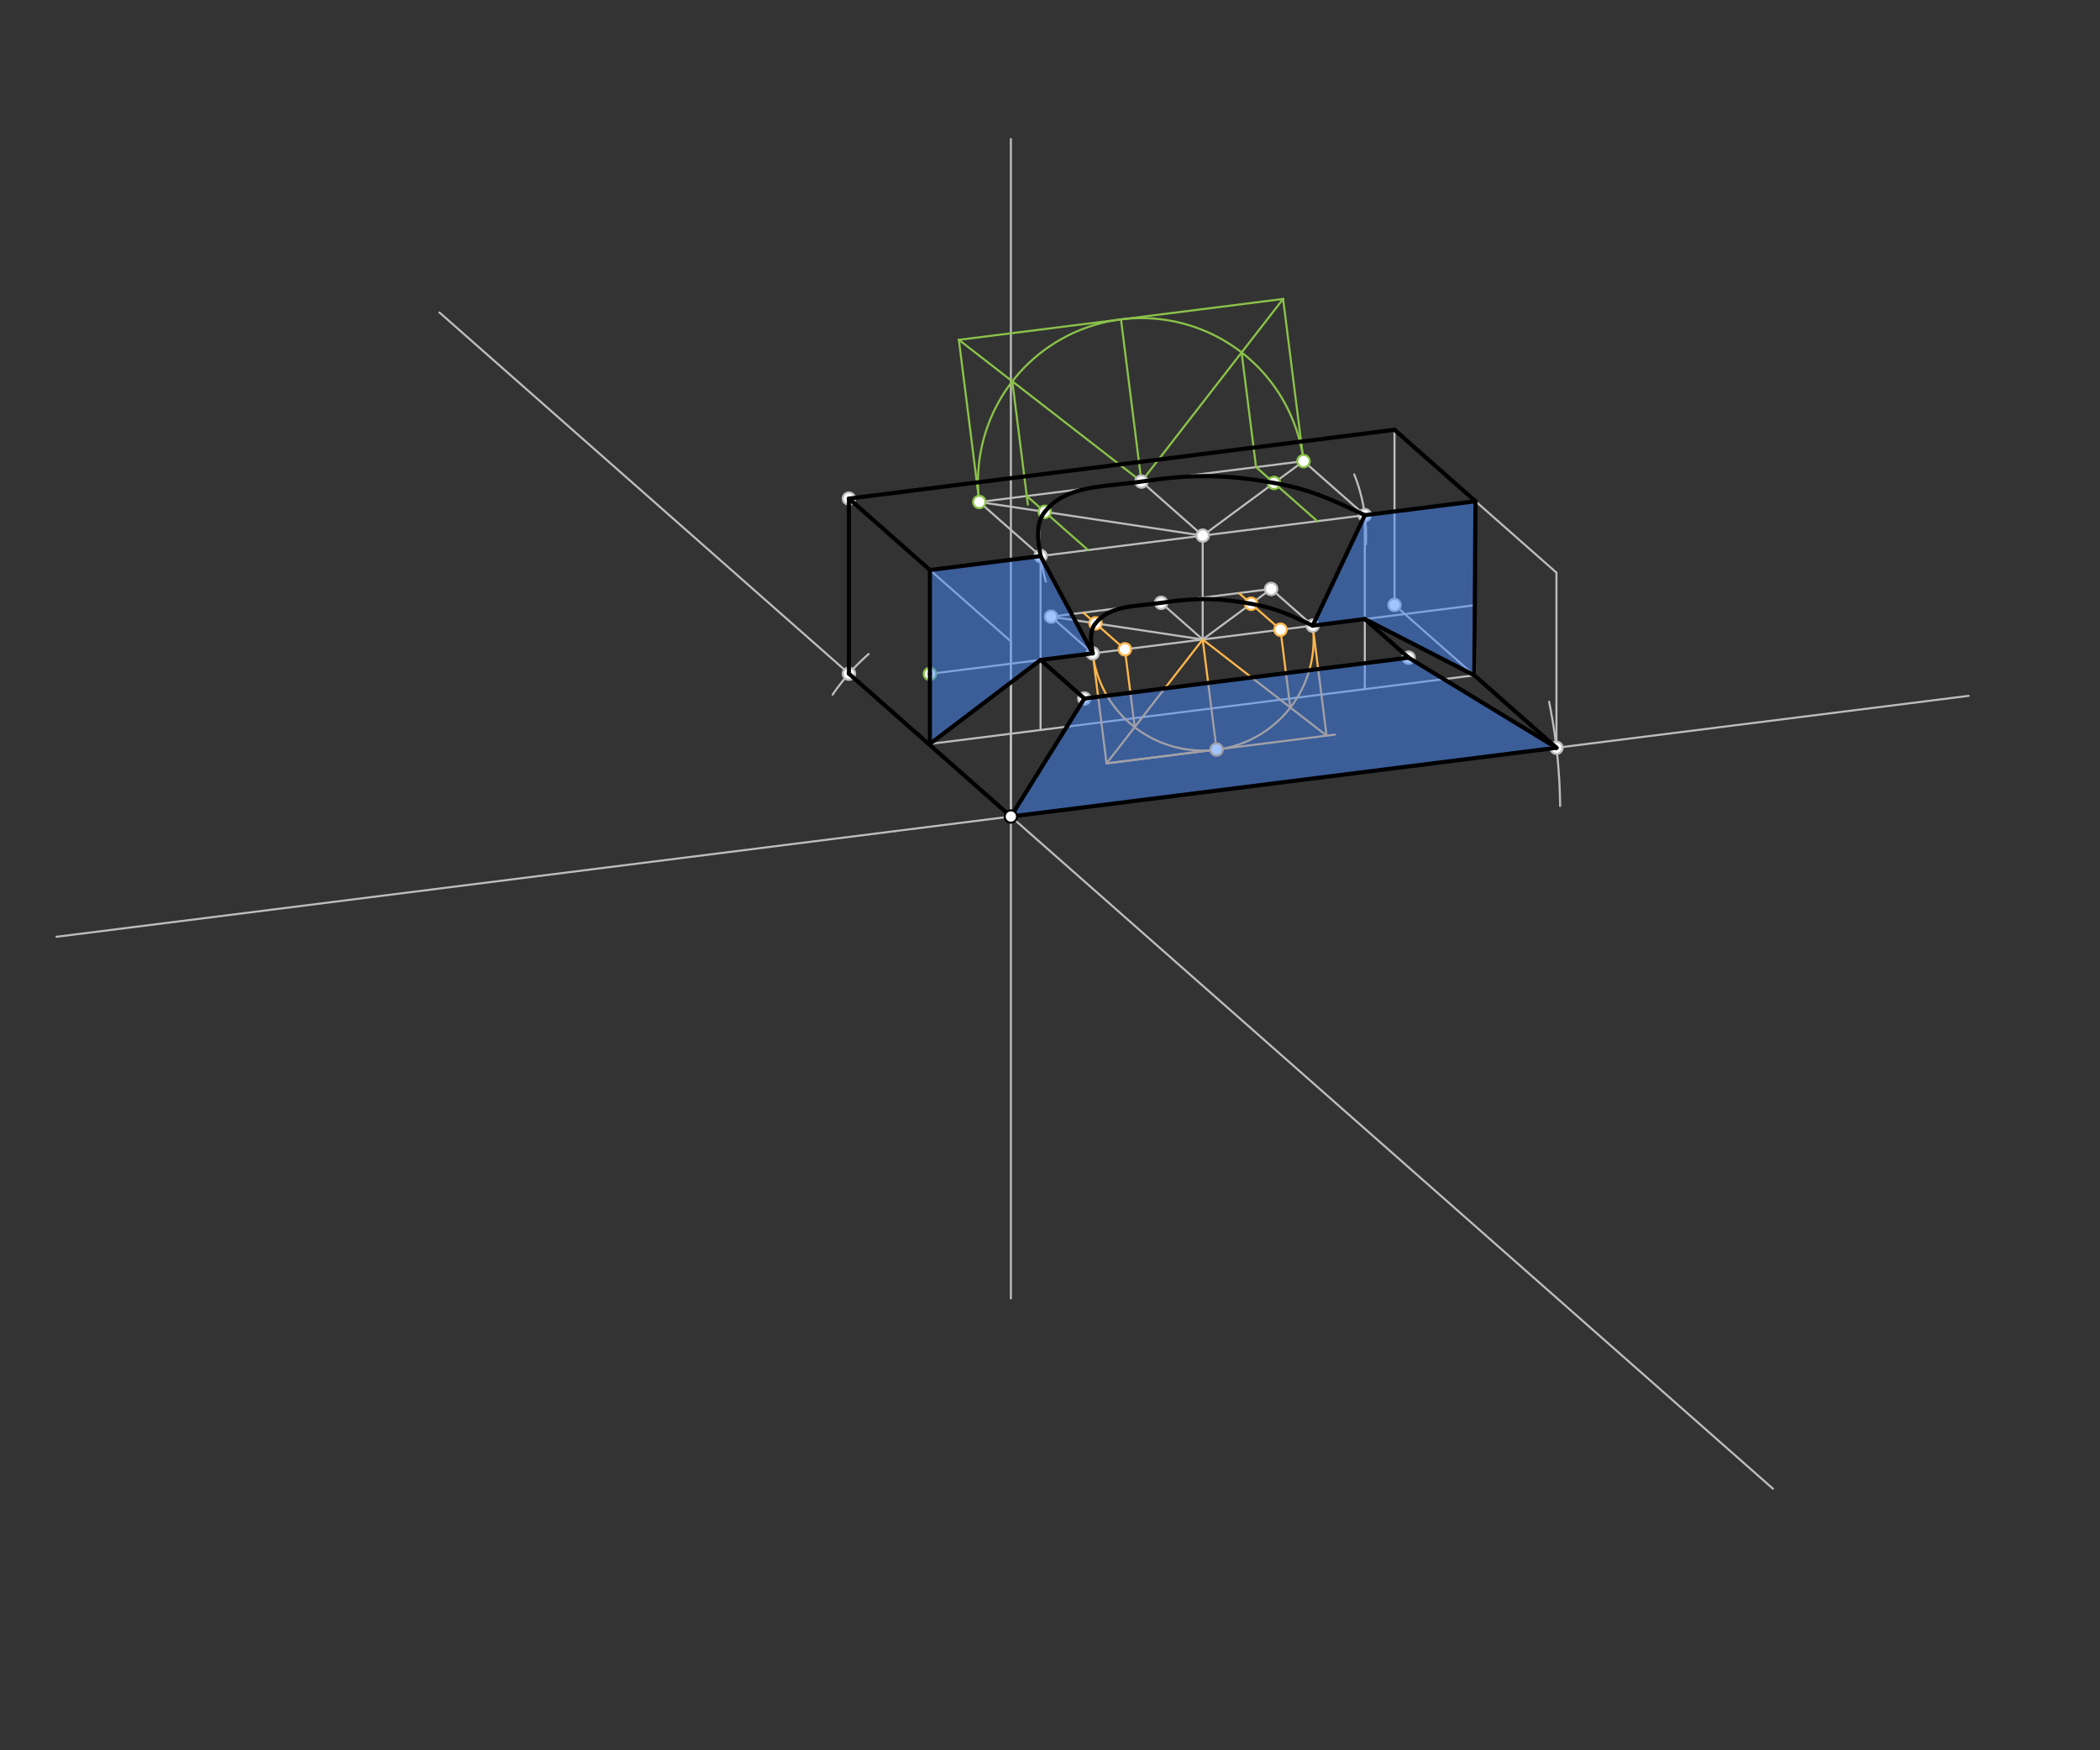 <svg xmlns="http://www.w3.org/2000/svg" class="svg--816" height="100%" preserveAspectRatio="xMidYMid meet" viewBox="0 0 1020 850" width="100%"><rect x="0" y="0" width="1020" height="850" fill="#333333" stroke="none"/><defs><marker id="marker-arrow" markerHeight="16" markerUnits="userSpaceOnUse" markerWidth="24" orient="auto-start-reverse" refX="24" refY="4" viewBox="0 0 24 8"><path d="M 0 0 L 24 4 L 0 8 z" stroke="inherit"></path></marker></defs><g class="aux-layer--949"><g class="element--733"><line stroke="#BDBDBD" stroke-dasharray="none" stroke-linecap="round" stroke-width="1" x1="491" x2="491" y1="396.531" y2="67.531"></line></g><g class="element--733"><line stroke="#BDBDBD" stroke-dasharray="none" stroke-linecap="round" stroke-width="1" x1="491" x2="491" y1="396.531" y2="630.531"></line></g><g class="element--733"><line stroke="#BDBDBD" stroke-dasharray="none" stroke-linecap="round" stroke-width="1" x1="491" x2="434.752" y1="396.531" y2="403.618"></line></g><g class="element--733"><line stroke="#BDBDBD" stroke-dasharray="none" stroke-linecap="round" stroke-width="1" x1="434.752" x2="27.429" y1="403.618" y2="454.936"></line></g><g class="element--733"><line stroke="#BDBDBD" stroke-dasharray="none" stroke-linecap="round" stroke-width="1" x1="491" x2="861.148" y1="396.531" y2="722.971"></line></g><g class="element--733"><line stroke="#BDBDBD" stroke-dasharray="none" stroke-linecap="round" stroke-width="1" x1="491" x2="213.441" y1="396.531" y2="151.747"></line></g><g class="element--733"><line stroke="#BDBDBD" stroke-dasharray="none" stroke-linecap="round" stroke-width="1" x1="491" x2="956.191" y1="396.531" y2="337.923"></line></g><g class="element--733"><path d="M 421.942 317.594 A 104.882 104.882 0 0 0 404.43 337.32" fill="none" stroke="#BDBDBD" stroke-dasharray="none" stroke-linecap="round" stroke-width="1"></path></g><g class="element--733"><path d="M 757.777 391.404 A 266.457 266.457 0 0 0 752.414 340.786" fill="none" stroke="#BDBDBD" stroke-dasharray="none" stroke-linecap="round" stroke-width="1"></path></g><g class="element--733"><line stroke="#BDBDBD" stroke-dasharray="none" stroke-linecap="round" stroke-width="1" x1="755.993" x2="677.331" y1="363.145" y2="293.772"></line></g><g class="element--733"><line stroke="#BDBDBD" stroke-dasharray="none" stroke-linecap="round" stroke-width="1" x1="412.339" x2="412.339" y1="327.158" y2="242.119"></line></g><g class="element--733"><line stroke="#BDBDBD" stroke-dasharray="none" stroke-linecap="round" stroke-width="1" x1="491" x2="491" y1="396.531" y2="311.492"></line></g><g class="element--733"><line stroke="#BDBDBD" stroke-dasharray="none" stroke-linecap="round" stroke-width="1" x1="677.331" x2="677.331" y1="293.772" y2="208.733"></line></g><g class="element--733"><line stroke="#BDBDBD" stroke-dasharray="none" stroke-linecap="round" stroke-width="1" x1="755.993" x2="755.993" y1="363.145" y2="278.106"></line></g><g class="element--733"><line stroke="#BDBDBD" stroke-dasharray="none" stroke-linecap="round" stroke-width="1" x1="412.339" x2="491" y1="242.119" y2="311.492"></line></g><g class="element--733"><line stroke="#BDBDBD" stroke-dasharray="none" stroke-linecap="round" stroke-width="1" x1="677.331" x2="755.993" y1="208.733" y2="278.106"></line></g><g class="element--733"><line stroke="#BDBDBD" stroke-dasharray="none" stroke-linecap="round" stroke-width="1" x1="451.669" x2="716.662" y1="276.805" y2="243.42"></line></g><g class="element--733"><line stroke="#BDBDBD" stroke-dasharray="none" stroke-linecap="round" stroke-width="1" x1="451.669" x2="451.669" y1="276.805" y2="361.27"></line></g><g class="element--733"><line stroke="#BDBDBD" stroke-dasharray="none" stroke-linecap="round" stroke-width="1" x1="716.662" x2="716.662" y1="243.42" y2="328.459"></line></g><g class="element--733"><path d="M 504.835 257.62 A 79.37 79.37 0 0 0 508.008 282.464" fill="none" stroke="#BDBDBD" stroke-dasharray="none" stroke-linecap="round" stroke-width="1"></path></g><g class="element--733"><path d="M 657.77 230.414 A 79.37 79.37 0 0 1 663.42 264.392" fill="none" stroke="#BDBDBD" stroke-dasharray="none" stroke-linecap="round" stroke-width="1"></path></g><g class="element--733"><line stroke="#BDBDBD" stroke-dasharray="none" stroke-linecap="round" stroke-width="1" x1="505.418" x2="475.654" y1="270.034" y2="243.785"></line></g><g class="element--733"><line stroke="#BDBDBD" stroke-dasharray="none" stroke-linecap="round" stroke-width="1" x1="584.166" x2="554.402" y1="260.112" y2="233.863"></line></g><g class="element--733"><line stroke="#BDBDBD" stroke-dasharray="none" stroke-linecap="round" stroke-width="1" x1="662.913" x2="633.149" y1="250.191" y2="223.942"></line></g><g class="element--733"><line stroke="#BDBDBD" stroke-dasharray="none" stroke-linecap="round" stroke-width="1" x1="475.654" x2="633.149" y1="243.785" y2="223.942"></line></g><g class="element--733"><line stroke="#BDBDBD" stroke-dasharray="none" stroke-linecap="round" stroke-width="1" x1="475.654" x2="584.166" y1="243.785" y2="260.112"></line></g><g class="element--733"><line stroke="#BDBDBD" stroke-dasharray="none" stroke-linecap="round" stroke-width="1" x1="584.166" x2="633.149" y1="260.112" y2="223.942"></line></g><g class="element--733"><line stroke="#8BC34A" stroke-dasharray="none" stroke-linecap="round" stroke-width="1" x1="475.654" x2="465.733" y1="243.785" y2="165.037"></line></g><g class="element--733"><line stroke="#8BC34A" stroke-dasharray="none" stroke-linecap="round" stroke-width="1" x1="633.149" x2="623.228" y1="223.942" y2="145.194"></line></g><g class="element--733"><line stroke="#8BC34A" stroke-dasharray="none" stroke-linecap="round" stroke-width="1" x1="465.733" x2="623.228" y1="165.037" y2="145.194"></line></g><g class="element--733"><path d="M 633.149 223.942 A 79.37 79.37 0 0 0 475.654 243.785" fill="none" stroke="#8BC34A" stroke-dasharray="none" stroke-linecap="round" stroke-width="1"></path></g><g class="element--733"><line stroke="#8BC34A" stroke-dasharray="none" stroke-linecap="round" stroke-width="1" x1="554.402" x2="544.481" y1="233.863" y2="155.116"></line></g><g class="element--733"><line stroke="#8BC34A" stroke-dasharray="none" stroke-linecap="round" stroke-width="1" x1="554.402" x2="465.733" y1="233.863" y2="165.037"></line></g><g class="element--733"><line stroke="#8BC34A" stroke-dasharray="none" stroke-linecap="round" stroke-width="1" x1="554.402" x2="623.228" y1="233.863" y2="145.194"></line></g><g class="element--733"><line stroke="#8BC34A" stroke-dasharray="none" stroke-linecap="round" stroke-width="1" x1="491.704" x2="499.245" y1="185.196" y2="245.055"></line></g><g class="element--733"><line stroke="#8BC34A" stroke-dasharray="none" stroke-linecap="round" stroke-width="1" x1="603.069" x2="610.085" y1="171.165" y2="226.848"></line></g><g class="element--733"><line stroke="#8BC34A" stroke-dasharray="none" stroke-linecap="round" stroke-width="1" x1="498.719" x2="528.481" y1="240.879" y2="267.126"></line></g><g class="element--733"><line stroke="#8BC34A" stroke-dasharray="none" stroke-linecap="round" stroke-width="1" x1="610.085" x2="639.98" y1="226.848" y2="253.213"></line></g><g class="element--733"><line stroke="#BDBDBD" stroke-dasharray="none" stroke-linecap="round" stroke-width="1" x1="451.669" x2="716.629" y1="327.254" y2="293.873"></line></g><g class="element--733"><line stroke="#BDBDBD" stroke-dasharray="none" stroke-linecap="round" stroke-width="1" x1="451.669" x2="716.591" y1="361.27" y2="327.893"></line></g><g class="element--733"><line stroke="#BDBDBD" stroke-dasharray="none" stroke-linecap="round" stroke-width="1" x1="505.418" x2="505.418" y1="270.034" y2="354.499"></line></g><g class="element--733"><line stroke="#BDBDBD" stroke-dasharray="none" stroke-linecap="round" stroke-width="1" x1="662.913" x2="662.913" y1="250.191" y2="334.623"></line></g><g class="element--733"><line stroke="#BDBDBD" stroke-dasharray="none" stroke-linecap="round" stroke-width="1" x1="584.166" x2="584.166" y1="260.112" y2="310.563"></line></g><g class="element--733"><line stroke="#BDBDBD" stroke-dasharray="none" stroke-linecap="round" stroke-width="1" x1="530.73" x2="510.533" y1="317.294" y2="299.482"></line></g><g class="element--733"><line stroke="#BDBDBD" stroke-dasharray="none" stroke-linecap="round" stroke-width="1" x1="637.601" x2="617.405" y1="303.829" y2="286.017"></line></g><g class="element--733"><line stroke="#BDBDBD" stroke-dasharray="none" stroke-linecap="round" stroke-width="1" x1="510.533" x2="617.405" y1="299.482" y2="286.017"></line></g><g class="element--733"><line stroke="#BDBDBD" stroke-dasharray="none" stroke-linecap="round" stroke-width="1" x1="584.166" x2="563.969" y1="310.561" y2="292.749"></line></g><g class="element--733"><line stroke="#BDBDBD" stroke-dasharray="none" stroke-linecap="round" stroke-width="1" x1="584.166" x2="510.533" y1="310.561" y2="299.482"></line></g><g class="element--733"><line stroke="#BDBDBD" stroke-dasharray="none" stroke-linecap="round" stroke-width="1" x1="584.166" x2="617.405" y1="310.561" y2="286.017"></line></g><g class="element--733"><path d="M 530.73 317.294 A 53.858 53.858 0 1 0 637.601 303.829" fill="none" stroke="#FFB74D" stroke-dasharray="none" stroke-linecap="round" stroke-width="1"></path></g><g class="element--733"><line stroke="#FFB74D" stroke-dasharray="none" stroke-linecap="round" stroke-width="1" x1="584.166" x2="590.898" y1="310.561" y2="363.997"></line></g><g class="element--733"><line stroke="#FFB74D" stroke-dasharray="none" stroke-linecap="round" stroke-width="1" x1="590.898" x2="539.001" y1="363.997" y2="370.536"></line></g><g class="element--733"><line stroke="#FFB74D" stroke-dasharray="none" stroke-linecap="round" stroke-width="1" x1="590.898" x2="648.406" y1="363.997" y2="356.752"></line></g><g class="element--733"><line stroke="#FFB74D" stroke-dasharray="none" stroke-linecap="round" stroke-width="1" x1="530.73" x2="537.462" y1="317.294" y2="370.73"></line></g><g class="element--733"><line stroke="#FFB74D" stroke-dasharray="none" stroke-linecap="round" stroke-width="1" x1="590.898" x2="537.462" y1="363.997" y2="370.73"></line></g><g class="element--733"><line stroke="#FFB74D" stroke-dasharray="none" stroke-linecap="round" stroke-width="1" x1="637.601" x2="644.334" y1="303.829" y2="357.265"></line></g><g class="element--733"><line stroke="#FFB74D" stroke-dasharray="none" stroke-linecap="round" stroke-width="1" x1="537.462" x2="584.166" y1="370.73" y2="310.561"></line></g><g class="element--733"><line stroke="#FFB74D" stroke-dasharray="none" stroke-linecap="round" stroke-width="1" x1="584.166" x2="644.334" y1="310.561" y2="357.265"></line></g><g class="element--733"><line stroke="#FFB74D" stroke-dasharray="none" stroke-linecap="round" stroke-width="1" x1="551.141" x2="546.381" y1="353.107" y2="315.322"></line></g><g class="element--733"><line stroke="#FFB74D" stroke-dasharray="none" stroke-linecap="round" stroke-width="1" x1="626.711" x2="621.95" y1="343.586" y2="305.801"></line></g><g class="element--733"><line stroke="#FFB74D" stroke-dasharray="none" stroke-linecap="round" stroke-width="1" x1="546.381" x2="526.172" y1="315.322" y2="297.5"></line></g><g class="element--733"><line stroke="#FFB74D" stroke-dasharray="none" stroke-linecap="round" stroke-width="1" x1="621.95" x2="601.961" y1="305.801" y2="288.172"></line></g><g class="element--733"><line stroke="#BDBDBD" stroke-dasharray="none" stroke-linecap="round" stroke-width="1" x1="505.418" x2="526.678" y1="320.483" y2="339.232"></line></g><g class="element--733"><line stroke="#BDBDBD" stroke-dasharray="none" stroke-linecap="round" stroke-width="1" x1="662.913" x2="684.173" y1="300.64" y2="319.39"></line></g><g class="element--733"><line stroke="#BDBDBD" stroke-dasharray="none" stroke-linecap="round" stroke-width="1" x1="526.678" x2="684.173" y1="339.232" y2="319.39"></line></g><g class="element--733"><circle cx="755.993" cy="363.145" r="3" stroke="#BDBDBD" stroke-width="1" fill="#ffffff"></circle>}</g><g class="element--733"><circle cx="412.339" cy="327.158" r="3" stroke="#BDBDBD" stroke-width="1" fill="#ffffff"></circle>}</g><g class="element--733"><circle cx="677.331" cy="293.772" r="3" stroke="#BDBDBD" stroke-width="1" fill="#ffffff"></circle>}</g><g class="element--733"><circle cx="412.339" cy="242.119" r="3" stroke="#BDBDBD" stroke-width="1" fill="#ffffff"></circle>}</g><g class="element--733"><circle cx="584.166" cy="260.112" r="3" stroke="#BDBDBD" stroke-width="1" fill="#ffffff"></circle>}</g><g class="element--733"><circle cx="505.418" cy="270.034" r="3" stroke="#BDBDBD" stroke-width="1" fill="#ffffff"></circle>}</g><g class="element--733"><circle cx="662.913" cy="250.191" r="3" stroke="#BDBDBD" stroke-width="1" fill="#ffffff"></circle>}</g><g class="element--733"><circle cx="554.402" cy="233.863" r="3" stroke="#BDBDBD" stroke-width="1" fill="#ffffff"></circle>}</g><g class="element--733"><circle cx="475.654" cy="243.785" r="3" stroke="#8BC34A" stroke-width="1" fill="#ffffff"></circle>}</g><g class="element--733"><circle cx="633.149" cy="223.942" r="3" stroke="#8BC34A" stroke-width="1" fill="#ffffff"></circle>}</g><g class="element--733"><circle cx="507.437" cy="248.567" r="3" stroke="#8BC34A" stroke-width="1" fill="#ffffff"></circle>}</g><g class="element--733"><circle cx="618.802" cy="234.536" r="3" stroke="#8BC34A" stroke-width="1" fill="#ffffff"></circle>}</g><g class="element--733"><circle cx="451.669" cy="327.254" r="3" stroke="#8BC34A" stroke-width="1" fill="#ffffff"></circle>}</g><g class="element--733"><circle cx="530.73" cy="317.294" r="3" stroke="#BDBDBD" stroke-width="1" fill="#ffffff"></circle>}</g><g class="element--733"><circle cx="637.601" cy="303.829" r="3" stroke="#BDBDBD" stroke-width="1" fill="#ffffff"></circle>}</g><g class="element--733"><circle cx="563.969" cy="292.749" r="3" stroke="#BDBDBD" stroke-width="1" fill="#ffffff"></circle>}</g><g class="element--733"><circle cx="510.533" cy="299.482" r="3" stroke="#BDBDBD" stroke-width="1" fill="#ffffff"></circle>}</g><g class="element--733"><circle cx="617.405" cy="286.017" r="3" stroke="#BDBDBD" stroke-width="1" fill="#ffffff"></circle>}</g><g class="element--733"><circle cx="590.898" cy="363.997" r="3" stroke="#FFB74D" stroke-width="1" fill="#ffffff"></circle>}</g><g class="element--733"><circle cx="546.381" cy="315.322" r="3" stroke="#FFB74D" stroke-width="1" fill="#ffffff"></circle>}</g><g class="element--733"><circle cx="621.95" cy="305.801" r="3" stroke="#FFB74D" stroke-width="1" fill="#ffffff"></circle>}</g><g class="element--733"><circle cx="532.099" cy="302.727" r="3" stroke="#FFB74D" stroke-width="1" fill="#ffffff"></circle>}</g><g class="element--733"><circle cx="607.669" cy="293.206" r="3" stroke="#FFB74D" stroke-width="1" fill="#ffffff"></circle>}</g><g class="element--733"><circle cx="526.678" cy="339.232" r="3" stroke="#BDBDBD" stroke-width="1" fill="#ffffff"></circle>}</g><g class="element--733"><circle cx="684.173" cy="319.39" r="3" stroke="#BDBDBD" stroke-width="1" fill="#ffffff"></circle>}</g></g><g class="main-layer--75a"><g class="element--733"><g fill="#448aff" opacity="0.5"><path d="M 505.418 270.034 L 451.669 276.805 L 451.669 361.27 L 505.418 320.483 L 530.73 317.294 Z" stroke="none"></path></g></g><g class="element--733"><g fill="#448aff" opacity="0.5"><path d="M 662.913 250.191 L 716.662 243.42 L 716.092 327.956 L 662.913 300.64 L 637.601 303.829 Z" stroke="none"></path></g></g><g class="element--733"><g fill="#448aff" opacity="0.5"><path d="M 491 396.531 L 526.678 339.232 L 684.173 319.39 L 755.993 363.145 Z" stroke="none"></path></g></g><g class="element--733"><line stroke="#000000" stroke-dasharray="none" stroke-linecap="round" stroke-width="2" x1="677.331" x2="412.339" y1="208.733" y2="242.119"></line></g><g class="element--733"><line stroke="#000000" stroke-dasharray="none" stroke-linecap="round" stroke-width="2" x1="412.339" x2="451.669" y1="242.119" y2="276.805"></line></g><g class="element--733"><line stroke="#000000" stroke-dasharray="none" stroke-linecap="round" stroke-width="2" x1="412.339" x2="412.339" y1="242.119" y2="327.158"></line></g><g class="element--733"><line stroke="#000000" stroke-dasharray="none" stroke-linecap="round" stroke-width="2" x1="451.669" x2="505.418" y1="276.805" y2="270.034"></line></g><g class="element--733"><line stroke="#000000" stroke-dasharray="none" stroke-linecap="round" stroke-width="2" x1="662.913" x2="716.662" y1="250.191" y2="243.42"></line></g><g class="element--733"><line stroke="#000000" stroke-dasharray="none" stroke-linecap="round" stroke-width="2" x1="716.662" x2="677.331" y1="243.42" y2="208.733"></line></g><g class="element--733"><path d="M 505.418 270.034 C 504.185 262.721, 502.77 254.331, 507.437 248.567 C 518.088 235.411, 535.657 236.629, 554.402 233.863 C 578.933 230.244, 594.439 230.21, 618.802 234.536 C 636.509 237.68, 646.661 242.491, 662.913 250.191" fill="none" stroke="#000000" stroke-linecap="round" stroke-width="2"></path></g><g class="element--733"><path d="M 530.73 317.294 C 529.893 312.331, 528.933 306.638, 532.099 302.727 C 539.327 293.799, 551.249 294.626, 563.969 292.749 C 580.615 290.294, 591.137 290.27, 607.669 293.206 C 619.684 295.34, 626.574 298.604, 637.601 303.829" fill="none" stroke="#000000" stroke-linecap="round" stroke-width="2"></path></g><g class="element--733"><line stroke="#000000" stroke-dasharray="none" stroke-linecap="round" stroke-width="2" x1="637.601" x2="662.913" y1="303.829" y2="250.191"></line></g><g class="element--733"><line stroke="#000000" stroke-dasharray="none" stroke-linecap="round" stroke-width="2" x1="530.73" x2="505.418" y1="317.294" y2="270.034"></line></g><g class="element--733"><line stroke="#000000" stroke-dasharray="none" stroke-linecap="round" stroke-width="2" x1="451.669" x2="451.669" y1="276.805" y2="327.254"></line></g><g class="element--733"><line stroke="#000000" stroke-dasharray="none" stroke-linecap="round" stroke-width="2" x1="526.678" x2="684.173" y1="339.232" y2="319.39"></line></g><g class="element--733"><line stroke="#000000" stroke-dasharray="none" stroke-linecap="round" stroke-width="2" x1="526.678" x2="491" y1="339.232" y2="396.531"></line></g><g class="element--733"><line stroke="#000000" stroke-dasharray="none" stroke-linecap="round" stroke-width="2" x1="684.173" x2="755.993" y1="319.39" y2="363.145"></line></g><g class="element--733"><line stroke="#000000" stroke-dasharray="none" stroke-linecap="round" stroke-width="2" x1="755.993" x2="491" y1="363.145" y2="396.531"></line></g><g class="element--733"><line stroke="#000000" stroke-dasharray="none" stroke-linecap="round" stroke-width="2" x1="526.678" x2="505.418" y1="339.232" y2="320.483"></line></g><g class="element--733"><line stroke="#000000" stroke-dasharray="none" stroke-linecap="round" stroke-width="2" x1="684.173" x2="662.913" y1="319.39" y2="300.64"></line></g><g class="element--733"><line stroke="#000000" stroke-dasharray="none" stroke-linecap="round" stroke-width="2" x1="412.339" x2="491" y1="327.158" y2="396.531"></line></g><g class="element--733"><line stroke="#000000" stroke-dasharray="none" stroke-linecap="round" stroke-width="2" x1="451.669" x2="451.669" y1="327.254" y2="361.27"></line></g><g class="element--733"><line stroke="#000000" stroke-dasharray="none" stroke-linecap="round" stroke-width="2" x1="505.418" x2="530.73" y1="320.483" y2="317.294"></line></g><g class="element--733"><line stroke="#000000" stroke-dasharray="none" stroke-linecap="round" stroke-width="2" x1="662.913" x2="637.601" y1="300.64" y2="303.829"></line></g><g class="element--733"><line stroke="#000000" stroke-dasharray="none" stroke-linecap="round" stroke-width="2" x1="505.418" x2="451.669" y1="320.483" y2="361.27"></line></g><g class="element--733"><line stroke="#000000" stroke-dasharray="none" stroke-linecap="round" stroke-width="2" x1="662.913" x2="716.092" y1="300.64" y2="327.956"></line></g><g class="element--733"><line stroke="#000000" stroke-dasharray="none" stroke-linecap="round" stroke-width="2" x1="716.092" x2="755.993" y1="327.956" y2="363.145"></line></g><g class="element--733"><line stroke="#000000" stroke-dasharray="none" stroke-linecap="round" stroke-width="2" x1="716.662" x2="716.092" y1="243.42" y2="327.956"></line></g><g class="element--733"><circle cx="491" cy="396.531" r="3" stroke="#000000" stroke-width="1" fill="#ffffff"></circle>}</g></g><g class="snaps-layer--ac6"></g><g class="temp-layer--52d"></g></svg>